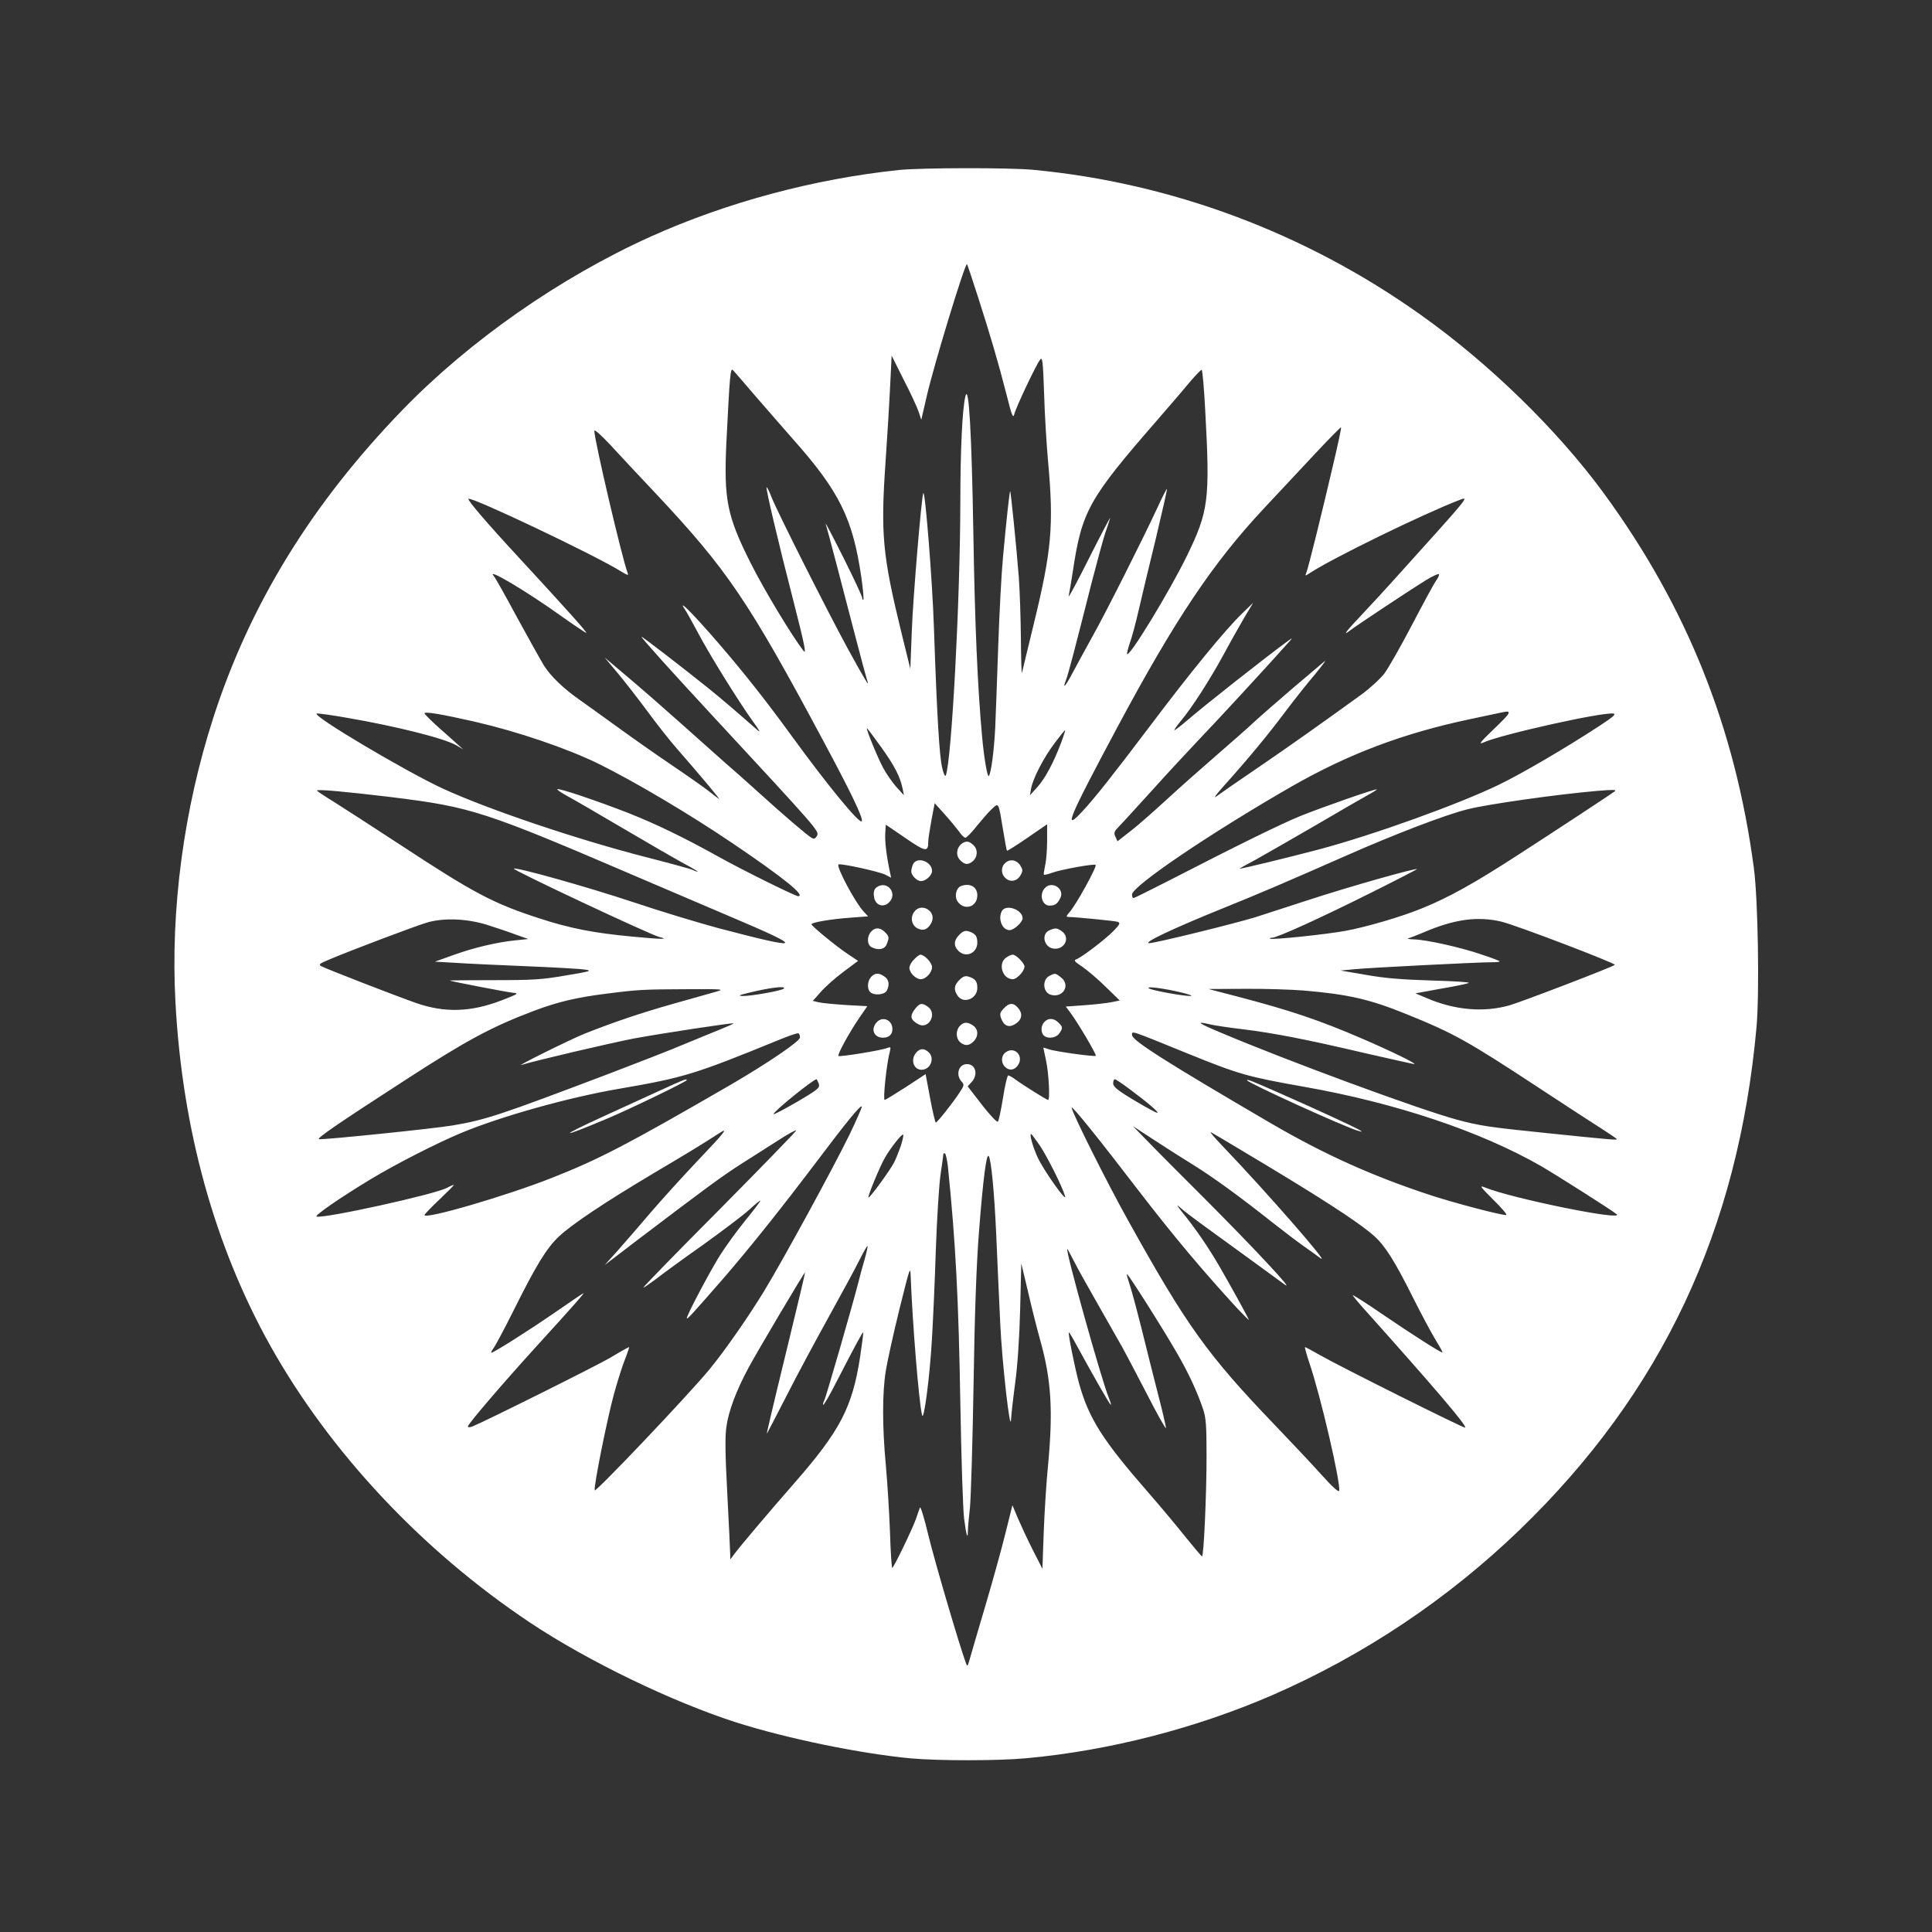<?xml version="1.0" standalone="no"?>
<!DOCTYPE svg PUBLIC "-//W3C//DTD SVG 20010904//EN"
 "http://www.w3.org/TR/2001/REC-SVG-20010904/DTD/svg10.dtd">
<svg version="1.0" xmlns="http://www.w3.org/2000/svg"
 width="1024pt" height="1024pt" viewBox="0 0 1024 1024"
 preserveAspectRatio="xMidYMid meet">

<rect x="0" y="0" width="1024" height="1024" fill="#333333" stroke="none"/>

<g transform="translate(0,1024) scale(0.1,-0.1)"
fill="#ffffff" stroke="none">
<path d="M4765 9339 c-449 -47 -912 -171 -1316 -353 -479 -216 -958 -550
-1314 -917 -480 -495 -810 -1030 -1004 -1632 -157 -485 -228 -1018 -201 -1510
36 -672 207 -1291 504 -1822 316 -563 803 -1083 1375 -1465 306 -204 757 -422
1096 -530 271 -86 658 -165 925 -190 148 -13 463 -13 610 1 438 40 897 158
1305 335 486 212 928 508 1309 875 754 728 1159 1589 1256 2666 16 178 8 676
-14 841 -99 746 -355 1385 -795 1987 -246 336 -608 689 -972 947 -610 434
-1321 699 -2054 768 -128 12 -593 11 -710 -1z m418 -671 c67 -209 107 -345
152 -520 28 -113 35 -128 41 -103 8 34 115 261 137 289 12 16 15 -6 21 -180 3
-110 13 -271 21 -359 31 -339 19 -473 -75 -859 -32 -133 -61 -250 -63 -261 -3
-11 -5 70 -6 180 -1 110 -6 256 -11 325 -12 156 -43 461 -46 457 -3 -3 -20
-152 -38 -352 -8 -82 -19 -292 -25 -465 -6 -173 -13 -369 -16 -435 -6 -123
-22 -244 -34 -258 -8 -8 -26 100 -36 213 -24 265 -38 593 -46 1075 -9 533 -24
794 -42 725 -16 -62 -27 -280 -27 -565 -1 -516 -46 -1363 -77 -1445 -4 -9 -12
9 -19 40 -15 60 -28 278 -44 745 -8 245 -46 722 -56 712 -9 -9 -55 -557 -61
-727 l-8 -205 -48 195 c-100 410 -110 521 -83 907 9 131 20 310 24 398 l8 160
65 -130 c37 -71 72 -148 79 -170 l13 -40 29 125 c36 159 201 700 213 700 2 0
28 -78 58 -172z m-1182 -524 c57 -66 150 -172 205 -235 243 -274 314 -418 359
-727 9 -63 14 -116 11 -120 -3 -3 -6 1 -6 9 0 8 -45 104 -100 214 -55 110 -98
191 -94 180 10 -32 99 -372 158 -600 30 -115 58 -219 62 -230 16 -44 -11 0
-102 166 -113 208 -371 720 -404 802 -12 32 -24 56 -27 54 -5 -6 61 -287 146
-617 55 -215 66 -270 50 -250 -61 79 -206 318 -280 465 -126 251 -143 336
-129 640 18 358 21 398 35 383 7 -7 59 -67 116 -134z m2387 -81 c26 -473 18
-533 -98 -771 -92 -188 -302 -533 -316 -519 -2 2 4 28 14 58 11 30 32 108 47
174 15 66 56 237 91 380 34 143 61 261 59 263 -2 2 -25 -43 -51 -100 -76 -164
-277 -563 -342 -678 -32 -58 -78 -142 -102 -187 -43 -82 -61 -102 -40 -47 11
28 43 148 138 524 28 107 59 222 70 255 12 33 23 69 26 80 4 11 -46 -83 -110
-210 -63 -126 -113 -219 -110 -205 3 14 13 72 22 130 48 322 84 386 449 805
72 83 152 176 178 208 27 31 52 57 56 57 4 0 13 -98 19 -217z m677 -290 c-56
-241 -130 -541 -141 -568 -8 -19 -7 -19 19 -2 122 80 600 313 795 388 50 19
49 18 -312 -382 -76 -85 -171 -188 -210 -229 -82 -86 -103 -115 -61 -82 38 29
320 216 403 267 34 21 65 35 68 32 4 -3 -3 -18 -14 -34 -11 -15 -68 -120 -127
-233 -59 -113 -125 -229 -147 -259 -22 -29 -77 -79 -122 -112 -225 -163 -378
-271 -546 -386 -102 -69 -201 -138 -220 -152 -23 -17 -6 6 46 64 116 129 228
264 318 385 44 58 113 146 155 195 41 50 64 81 50 69 -13 -11 -87 -74 -164
-139 -77 -66 -169 -146 -205 -179 -36 -34 -126 -113 -200 -177 -74 -64 -196
-172 -271 -241 -74 -68 -162 -145 -196 -170 l-60 -47 -11 24 c-10 21 -7 28 21
57 18 18 97 105 177 193 79 88 188 205 240 260 96 100 351 376 474 514 29 32
29 33 4 15 -106 -77 -452 -349 -534 -421 -34 -29 -65 -53 -69 -53 -4 0 11 21
33 48 61 73 152 215 227 352 37 69 88 159 112 200 l45 75 -57 -55 c-91 -88
-273 -310 -495 -605 -188 -249 -291 -379 -351 -443 -107 -116 -79 -47 183 443
304 568 505 869 774 1157 60 64 176 188 259 277 82 88 151 158 153 156 2 -2
-17 -93 -43 -202z m-3589 -149 c378 -403 489 -566 884 -1304 152 -283 214
-413 208 -432 -8 -22 -179 186 -371 450 -136 187 -251 333 -388 492 -125 145
-219 241 -182 185 11 -16 44 -75 73 -130 63 -119 213 -360 288 -465 38 -52 46
-67 26 -49 -116 102 -199 173 -264 225 -136 109 -350 274 -350 269 0 -7 162
-187 364 -405 578 -624 579 -625 566 -650 -8 -15 -15 -18 -28 -11 -22 12 -155
126 -287 246 -55 50 -134 120 -175 155 -41 36 -144 128 -230 205 -86 77 -212
187 -281 245 l-124 105 71 -85 c39 -47 109 -137 157 -202 47 -64 116 -152 154
-195 131 -150 238 -278 223 -267 -8 6 -35 26 -60 46 -25 19 -110 79 -190 133
-80 54 -208 144 -285 200 -77 56 -170 122 -206 148 -83 58 -149 122 -185 178
-15 24 -79 139 -142 254 -62 116 -118 214 -123 220 -52 54 169 -76 361 -214
69 -49 127 -87 128 -86 4 4 -106 127 -347 388 -179 193 -285 317 -278 323 13
14 670 -298 806 -383 40 -24 44 -25 37 -8 -28 73 -176 703 -176 752 0 9 37
-24 83 -73 45 -49 154 -166 243 -260z m-956 -1210 c225 -52 484 -140 652 -222
194 -96 476 -263 710 -421 268 -181 392 -281 348 -281 -15 0 -306 144 -425
211 -176 98 -330 173 -480 232 -165 64 -364 131 -371 124 -3 -3 23 -20 58 -39
35 -19 169 -97 298 -173 129 -76 271 -158 315 -182 44 -23 76 -43 72 -43 -5 0
-16 4 -25 9 -9 5 -123 36 -252 69 -361 93 -825 249 -1070 361 -194 89 -700
389 -671 399 6 2 79 -8 163 -23 256 -44 512 -108 576 -145 l37 -22 -30 27
c-16 15 -63 56 -102 91 -40 36 -73 69 -73 73 0 11 90 -4 270 -45z m5401 -35
c-73 -70 -87 -87 -60 -75 90 42 633 163 690 154 17 -2 -1 -18 -76 -67 -176
-115 -408 -251 -530 -310 -213 -103 -662 -265 -950 -342 -151 -40 -425 -107
-425 -103 0 1 39 23 88 49 48 27 188 107 312 179 124 73 249 145 278 161 28
15 51 30 49 31 -5 5 -296 -97 -407 -142 -94 -38 -335 -156 -690 -339 -102 -52
-188 -95 -192 -95 -5 0 -8 9 -8 19 0 44 420 328 845 572 302 173 591 282 945
357 80 17 154 33 165 35 62 14 58 4 -34 -84z m-3252 -97 c72 -100 103 -161
115 -222 l7 -35 -41 45 c-22 25 -53 70 -69 100 -29 53 -93 210 -86 210 2 0 35
-44 74 -98z m955 21 c-40 -106 -84 -188 -126 -235 l-39 -43 6 35 c9 53 68 167
126 243 28 37 52 67 54 67 2 0 -7 -30 -21 -67z m-3549 -288 c426 -53 488 -73
1315 -428 173 -74 389 -166 480 -205 404 -171 393 -181 -64 -61 -104 28 -309
90 -455 139 -231 77 -618 186 -628 176 -7 -7 720 -349 771 -362 56 -14 15 -13
-145 2 -202 19 -326 43 -489 96 -244 79 -347 133 -735 388 -148 97 -309 201
-357 231 -49 30 -88 56 -88 59 0 8 153 -6 395 -35z m6484 31 c-12 -10 -333
-221 -519 -341 -227 -147 -360 -221 -500 -278 -108 -45 -300 -101 -410 -121
-106 -19 -391 -49 -398 -41 -3 3 2 5 11 5 26 0 251 102 515 234 139 69 252
128 252 129 0 9 -360 -93 -565 -160 -126 -41 -257 -83 -290 -94 -106 -33 -536
-139 -564 -138 -36 1 122 76 386 183 201 81 343 142 656 280 263 116 529 218
647 247 107 27 475 79 685 97 85 7 104 7 94 -2z m-3476 -213 c12 -18 27 -33
34 -33 6 0 34 28 61 63 28 34 63 75 80 90 36 34 34 36 58 -109 10 -60 19 -111
21 -113 2 -2 50 28 108 68 l105 72 0 -88 c0 -48 -5 -108 -11 -132 -5 -24 -8
-45 -6 -47 2 -3 23 3 46 11 48 17 221 48 228 41 9 -8 -105 -215 -140 -253 -15
-17 -17 -23 -6 -23 46 -1 249 -21 263 -26 15 -6 12 -13 -21 -47 -42 -44 -167
-139 -197 -151 -17 -6 -12 -12 32 -41 28 -20 84 -67 124 -107 l73 -71 -45 -9
c-25 -5 -89 -12 -143 -16 l-98 -7 26 -35 c40 -54 138 -220 133 -226 -7 -6
-218 23 -250 35 -16 6 -28 9 -28 8 0 -1 7 -34 15 -72 14 -67 21 -205 10 -205
-7 0 -133 79 -171 107 -17 13 -35 23 -40 23 -5 0 -18 -54 -28 -120 -11 -67
-23 -123 -27 -125 -7 -5 -55 49 -123 139 l-37 48 20 22 c37 39 23 96 -24 96
-44 0 -61 -56 -29 -92 16 -17 15 -21 -11 -60 -34 -53 -118 -158 -125 -158 -3
0 -17 58 -30 128 l-24 129 -105 -69 c-58 -37 -108 -68 -112 -68 -10 0 10 195
28 259 5 21 4 23 -13 17 -29 -13 -254 -49 -260 -43 -7 7 57 124 111 203 l42
61 -111 6 c-61 4 -126 10 -144 14 l-34 8 42 47 c22 26 76 74 119 106 l79 59
-57 38 c-61 41 -189 146 -190 156 -1 10 106 28 207 35 l93 7 -24 26 c-44 47
-145 236 -133 249 8 8 217 -38 248 -54 l31 -16 -6 29 c-18 82 -28 166 -25 206
l3 46 104 -71 c108 -74 121 -76 121 -18 0 14 8 65 17 114 l17 89 53 -59 c29
-32 63 -74 76 -91z m-2498 -496 c44 -14 110 -36 147 -50 l68 -24 -68 -7 c-100
-10 -225 -40 -332 -79 l-95 -34 105 -6 c58 -4 227 -12 375 -18 149 -6 290 -14
315 -18 41 -6 32 -9 -100 -31 -126 -22 -176 -25 -382 -25 -130 0 -236 -1 -235
-2 5 -4 305 -62 337 -65 32 -3 26 -6 -61 -40 -164 -63 -302 -67 -454 -14 -95
33 -480 182 -502 195 -15 8 -11 13 32 31 116 50 474 185 534 202 89 24 209 19
316 -15z m5373 18 c76 -18 610 -222 601 -229 -14 -12 -499 -198 -560 -215
-136 -38 -288 -25 -435 38 l-62 26 131 24 c72 12 140 26 151 31 12 4 -76 10
-194 13 -159 5 -250 12 -350 30 l-135 23 75 7 c80 8 655 37 729 37 24 0 42 2
39 5 -2 3 -44 19 -93 35 -105 37 -296 80 -362 81 -27 1 -39 4 -28 6 11 3 47
17 80 31 163 70 286 87 413 57z m-3804 -355 c-11 -11 -174 -40 -218 -39 -25 1
-21 4 24 15 116 29 211 41 194 24z m2106 -20 c41 -10 64 -18 50 -19 -36 -1
-202 29 -220 40 -22 14 78 1 170 -21z m-2460 5 c-25 -7 -127 -36 -227 -64
-177 -50 -319 -98 -475 -160 -73 -29 -375 -179 -333 -165 66 21 476 117 596
140 153 28 522 84 527 80 1 -2 -33 -17 -75 -34 -43 -17 -127 -52 -188 -77 -60
-26 -240 -96 -400 -157 -575 -218 -649 -243 -825 -273 -99 -17 -686 -77 -709
-73 -16 3 99 82 464 318 318 206 452 278 674 362 128 48 228 72 391 92 164 21
189 22 425 23 182 1 196 0 155 -12z m3110 5 c235 -20 350 -46 544 -125 252
-102 324 -142 701 -390 143 -94 295 -193 338 -220 42 -27 77 -51 77 -53 0 -5
-30 -3 -378 33 -294 30 -350 38 -472 71 -201 55 -891 309 -1255 463 -118 50
-130 60 -49 41 22 -5 99 -17 170 -25 167 -21 329 -52 645 -126 141 -32 260
-59 265 -59 16 1 -123 69 -274 134 -226 98 -387 152 -667 225 l-150 39 195 1
c107 1 247 -4 310 -9z m-2670 -249 c0 -20 -174 -138 -370 -252 -546 -316 -694
-393 -945 -492 -243 -96 -675 -222 -675 -197 0 4 36 42 81 84 44 42 78 76 74
76 -3 0 -20 -7 -36 -16 -70 -36 -654 -164 -691 -152 -13 5 128 102 287 198
134 81 352 192 479 245 217 90 573 189 836 234 348 60 400 76 860 264 47 19
88 33 92 30 5 -2 8 -12 8 -22z m2055 -85 c274 -111 317 -123 616 -176 487 -86
935 -236 1256 -420 86 -50 385 -240 402 -256 40 -37 -556 84 -698 142 -32 13
-27 6 45 -66 45 -44 75 -80 67 -80 -32 0 -267 62 -394 103 -312 102 -569 218
-849 381 -563 329 -739 441 -740 470 0 23 -17 29 295 -98z m-1956 -158 c7 -19
1 -27 -48 -58 -69 -44 -191 -111 -191 -105 0 14 207 182 228 185 1 0 6 -10 11
-22z m1646 -29 c96 -71 155 -122 150 -127 -3 -3 -56 26 -120 64 -92 55 -115
74 -115 92 0 12 4 22 9 22 4 0 39 -23 76 -51z m-1484 -246 c-84 -172 -355
-669 -451 -826 -88 -144 -214 -324 -293 -419 -119 -143 -602 -651 -605 -637
-5 25 66 378 102 510 19 69 46 154 60 188 13 33 22 61 20 61 -3 0 -48 -25 -99
-56 -81 -47 -665 -338 -732 -365 -14 -5 -23 -5 -23 1 0 12 186 229 356 416
207 227 269 298 255 289 -8 -4 -79 -53 -158 -107 -135 -93 -317 -208 -329
-208 -3 0 3 12 14 28 11 15 59 106 107 202 116 233 173 326 237 386 69 65 241
180 508 339 194 115 251 150 344 210 50 33 26 2 -120 -151 -78 -82 -187 -203
-244 -269 -56 -66 -134 -156 -173 -200 l-72 -80 170 130 c357 271 453 342 552
405 57 36 146 93 198 126 52 34 95 57 95 52 0 -4 -182 -192 -405 -417 -223
-224 -405 -411 -405 -415 0 -3 28 16 63 42 34 27 148 110 253 184 104 75 216
159 247 188 31 29 57 49 57 46 0 -4 -36 -51 -79 -104 -44 -54 -105 -138 -136
-187 -56 -90 -175 -316 -175 -332 1 -9 28 21 200 218 140 163 293 354 489 613
155 206 231 299 239 292 2 -3 -28 -72 -67 -153z m1534 -294 c183 -238 340
-425 523 -624 36 -38 63 -65 61 -60 -7 18 -100 187 -157 285 -57 98 -125 198
-196 285 -31 39 -33 44 -10 24 16 -15 66 -53 110 -85 45 -33 155 -113 245
-178 90 -66 180 -131 199 -145 55 -40 -160 190 -419 450 -130 130 -270 270
-311 313 l-75 77 112 -73 c61 -40 155 -100 209 -133 104 -65 244 -166 419
-305 61 -48 135 -104 165 -125 30 -21 70 -50 89 -64 59 -44 -296 362 -513 588
-50 52 -80 88 -66 79 14 -8 77 -45 140 -83 430 -256 636 -389 722 -465 58 -51
109 -131 208 -329 43 -86 96 -185 118 -221 22 -36 39 -66 37 -68 -4 -5 -162
96 -322 205 -84 58 -153 101 -153 98 0 -4 31 -41 69 -83 357 -399 537 -609
527 -619 -5 -5 -664 324 -767 383 -42 24 -79 44 -82 44 -3 0 8 -39 24 -87 58
-170 165 -630 157 -674 -2 -11 -36 20 -98 89 -52 58 -163 175 -245 261 -354
369 -465 523 -775 1081 -113 202 -300 577 -300 599 0 14 139 -158 355 -440z
m-1260 239 c-10 -29 -26 -69 -36 -89 -20 -40 -130 -191 -136 -186 -5 6 61 166
88 212 29 51 90 128 96 121 3 -2 -3 -29 -12 -58z m736 1 c40 -60 120 -219 134
-269 12 -40 -115 139 -145 205 -26 56 -45 125 -35 125 2 0 23 -28 46 -61z
m-487 -111 c41 -401 57 -706 66 -1258 5 -289 14 -563 20 -609 11 -88 20 -116
20 -65 0 16 5 72 11 124 5 52 14 345 19 650 6 381 15 636 29 814 21 270 39
413 51 399 13 -15 30 -189 40 -413 5 -124 15 -333 21 -465 9 -213 55 -613 58
-515 1 19 10 103 21 185 13 94 23 241 27 395 l6 244 38 -160 c20 -87 49 -200
63 -250 58 -206 68 -371 41 -659 -9 -88 -19 -248 -23 -355 l-7 -195 -51 100
c-28 55 -63 131 -79 168 l-29 69 -37 -149 c-20 -81 -69 -258 -109 -393 -40
-135 -77 -261 -82 -280 -10 -35 -11 -35 -20 -10 -32 86 -166 541 -198 675 -21
88 -41 153 -44 145 -3 -8 -13 -35 -21 -60 -20 -56 -118 -259 -126 -260 -3 0
-9 87 -12 193 -4 105 -14 264 -22 352 -19 203 -19 385 0 500 8 49 40 196 72
325 57 229 58 233 60 170 9 -238 43 -660 60 -730 9 -40 40 193 52 395 6 99 16
315 21 480 6 165 17 345 25 399 8 55 15 103 15 108 0 5 4 7 9 4 4 -3 11 -34
15 -68z m-442 -495 c-11 -37 -25 -90 -32 -118 -30 -118 -171 -608 -181 -627
-6 -11 -8 -22 -6 -24 3 -3 35 52 71 123 99 192 138 264 141 261 2 -2 -6 -59
-16 -128 -41 -269 -106 -393 -349 -671 -135 -154 -287 -334 -319 -377 l-20
-27 -1 30 c0 17 -7 158 -15 315 -11 205 -13 305 -5 357 11 83 52 192 117 313
49 91 297 509 300 506 1 -1 -36 -159 -83 -351 -106 -436 -122 -507 -119 -503
2 2 48 92 104 200 55 109 157 298 225 421 68 123 141 257 162 300 21 42 40 75
42 73 2 -2 -5 -35 -16 -73z m1109 -5 c17 -35 77 -142 132 -238 55 -96 111
-195 125 -220 14 -25 72 -135 129 -245 56 -110 103 -193 103 -184 0 8 -18 87
-41 175 -22 87 -63 247 -89 354 -27 107 -56 215 -65 239 -8 24 -14 46 -12 48
5 4 192 -291 266 -420 62 -107 107 -205 138 -297 15 -46 18 -87 18 -245 0
-211 -15 -535 -24 -534 -3 0 -40 44 -83 97 -42 53 -131 160 -198 237 -245 280
-318 395 -370 580 -22 79 -60 268 -55 273 2 2 22 -32 45 -75 88 -161 174 -312
178 -309 2 2 -4 20 -12 40 -37 89 -232 786 -219 786 1 0 17 -28 34 -62z"/>
<path d="M5097 5768 c-28 -22 -32 -63 -8 -87 24 -24 40 -26 64 -8 28 21 32 62
8 86 -24 24 -40 26 -64 9z"/>
<path d="M4840 5661 c-5 -11 -10 -28 -10 -39 0 -22 30 -52 51 -52 26 0 59 30
59 54 0 49 -78 78 -100 37z"/>
<path d="M5326 5664 c-22 -21 -20 -57 3 -78 26 -24 62 -17 80 15 13 24 13 29
-2 53 -20 30 -57 35 -81 10z"/>
<path d="M4646 5537 c-12 -9 -17 -23 -14 -47 4 -45 46 -64 78 -35 52 47 -7
123 -64 82z"/>
<path d="M5092 5543 c-24 -10 -34 -53 -18 -79 35 -53 106 -33 106 31 0 45 -40
67 -88 48z"/>
<path d="M5537 5532 c-30 -33 -14 -92 26 -92 28 0 41 9 56 38 27 51 -44 97
-82 54z"/>
<path d="M4844 5405 c-21 -32 -11 -72 22 -87 30 -14 53 -3 71 32 30 60 -56
111 -93 55z"/>
<path d="M5310 5411 c-22 -42 2 -101 41 -101 23 0 69 42 69 63 0 46 -89 77
-110 38z"/>
<path d="M4617 5302 c-23 -25 -22 -69 2 -82 36 -19 71 -12 81 16 14 35 13 41
-10 64 -25 25 -52 26 -73 2z"/>
<path d="M5564 5310 c-48 -19 -31 -93 22 -98 58 -6 88 60 42 92 -25 18 -34 19
-64 6z"/>
<path d="M5085 5286 c-30 -30 -32 -59 -5 -86 39 -39 100 -12 100 44 0 35 -11
49 -47 60 -17 5 -29 1 -48 -18z"/>
<path d="M4845 5155 c-14 -13 -25 -33 -25 -45 0 -26 34 -60 60 -60 27 0 60 35
60 64 0 23 -40 66 -62 66 -5 0 -20 -11 -33 -25z"/>
<path d="M5332 5164 c-44 -31 -19 -114 36 -114 22 0 62 43 62 67 0 18 -45 63
-62 63 -8 0 -24 -7 -36 -16z"/>
<path d="M4617 5062 c-20 -22 -22 -63 -5 -80 20 -20 76 -15 88 7 16 31 12 59
-12 75 -29 21 -51 20 -71 -2z"/>
<path d="M5563 5068 c-41 -20 -36 -90 8 -101 64 -17 104 52 53 92 -30 24 -31
24 -61 9z"/>
<path d="M5085 5046 c-29 -29 -31 -52 -9 -84 31 -45 104 -16 104 42 0 35 -11
49 -47 60 -17 5 -29 1 -48 -18z"/>
<path d="M4851 4894 c-31 -39 -26 -60 17 -83 55 -29 101 57 50 93 -31 22 -43
20 -67 -10z"/>
<path d="M5320 4895 c-20 -21 -22 -30 -14 -52 14 -39 39 -51 71 -33 38 22 46
53 22 84 -26 33 -49 33 -79 1z"/>
<path d="M4647 4822 c-34 -37 -15 -82 33 -82 32 0 50 17 50 46 0 48 -52 70
-83 36z"/>
<path d="M5536 4824 c-19 -18 -21 -55 -4 -72 20 -20 65 -14 82 10 20 29 20 34
-4 58 -24 24 -53 26 -74 4z"/>
<path d="M5087 4802 c-22 -24 -21 -65 1 -85 25 -22 48 -21 72 3 27 27 26 65
-2 84 -29 21 -51 20 -71 -2z"/>
<path d="M4857 4662 c-33 -37 -16 -92 28 -92 47 0 71 62 37 93 -24 22 -45 21
-65 -1z"/>
<path d="M5331 4663 c-25 -17 -27 -55 -5 -77 23 -23 51 -19 70 9 32 49 -19
101 -65 68z"/>
<path d="M3500 4461 c-69 -32 -201 -92 -295 -135 -252 -115 -243 -123 15 -14
119 50 420 196 420 203 0 9 -14 4 -140 -54z"/>
<path d="M6610 4514 c0 -12 522 -250 590 -268 23 -6 24 -6 5 5 -22 14 -236
113 -425 196 -152 67 -170 74 -170 67z"/>
</g>
</svg>
